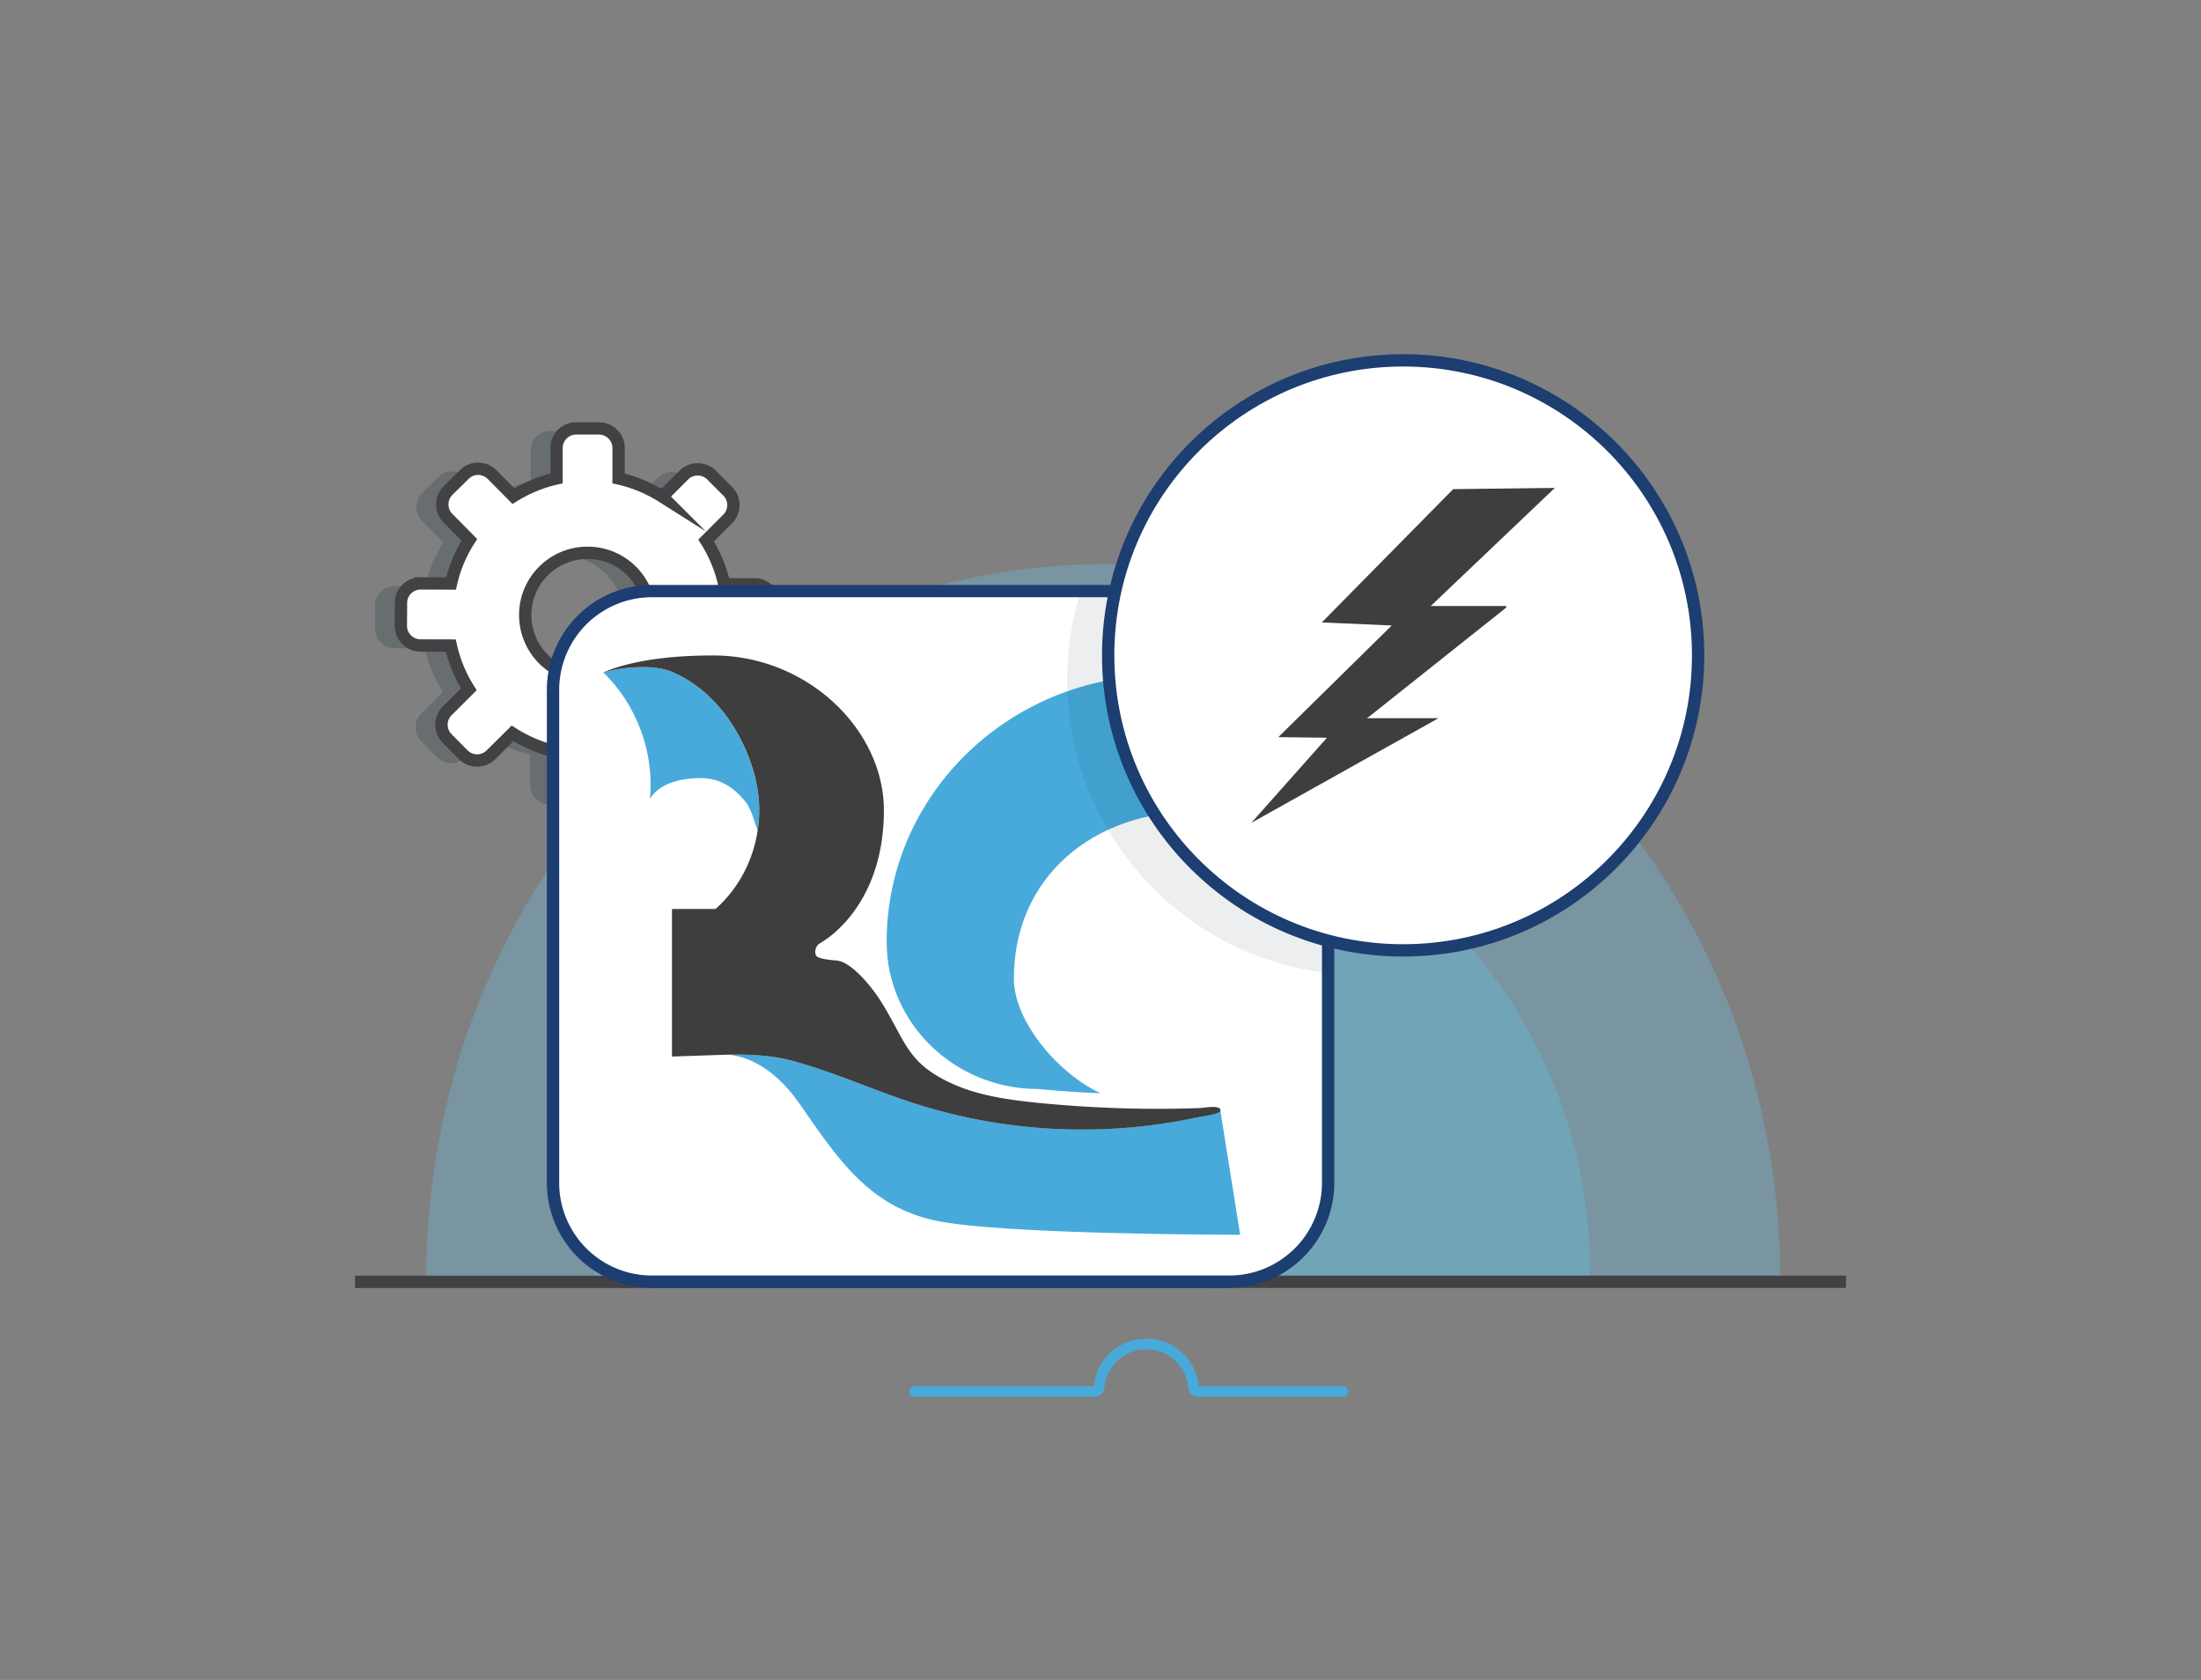 <svg xmlns="http://www.w3.org/2000/svg" xmlns:xlink="http://www.w3.org/1999/xlink" viewBox="0 0 268 204.533" xmlns:v="https://vecta.io/nano"><rect x="0" y="0" width="268" height="204.533" fill="#808080" stroke="none"/><style><![CDATA[.B{opacity:.4}.C{stroke-width:1.5}.D{stroke-miterlimit:10}]]></style><g fill="#66c4ef"><path opacity=".3" d="M216.762 156.055l.01-.355c0-48.05-36.908-87.004-82.437-87.004S51.897 107.65 51.897 155.7c0 .12.008.236.01.355h164.856z"/><path opacity=".3" d="M193.6 155.7c0 .788 0-.83 0-.96 0-33.473-27.135-60.608-60.608-60.608s-60.608 27.135-60.608 60.608l.01 1.18L193.6 155.7z"/></g><g opacity=".22" fill="#122935"><path d="M67.194 52.484a2.24 2.24 0 0 0-.057.504v3.7a16.25 16.25 0 0 0-2.518.787v-2.6a2.39 2.39 0 0 1 2.392-2.392h.183z" class="B"/><use xlink:href="#B" class="B"/><path d="M84.68 91.065l-1.228 1.227a2.41 2.41 0 0 1-3.393 0l-2.606-2.63c-.894.56-1.838 1.04-2.826 1.43l.006-1.114a17.01 17.01 0 0 0 5.338-2.203l2.606 2.63c.567.567 1.36.794 2.103.66z" class="B"/><use xlink:href="#C" class="B"/><path d="M57.86 91l-1.24 1.227a2.38 2.38 0 0 1-3.38-.013l-1.945-1.958c-.932-.944-.925-2.455.006-3.38l2.63-2.62c-1.02-1.605-1.77-3.4-2.203-5.326l-3.69-.013a2.4 2.4 0 0 1-2.38-2.405l.02-2.763c0-1.328 1.07-2.398 2.392-2.392h.183a2.24 2.24 0 0 0-.057.504l-.02 2.763a2.4 2.4 0 0 0 2.38 2.405l3.69.013c.434 1.926 1.183 3.72 2.203 5.326l-2.63 2.62c-.932.925-.938 2.436-.006 3.38l1.945 1.958c.572.58 1.365.8 2.102.674z" class="B"/><path d="M88.74 71.477l-3.696-.015c-.438-1.922-1.194-3.72-2.213-5.33l2.616-2.618c.938-.932.943-2.447.008-3.38l-1.958-1.96c-.932-.932-2.446-.94-3.38-.007l-2.62 2.618a16.99 16.99 0 0 0-5.322-2.211v-3.698c0-1.32-1.074-2.392-2.397-2.392h-2.764c-1.324 0-2.394 1.072-2.394 2.392v3.698c-1.89.425-3.653 1.17-5.248 2.16l-2.6-2.625c-.932-.935-2.448-.954-3.383-.015l-1.97 1.945c-.933.924-.944 2.444-.016 3.38L54 66.05c-1.025 1.604-1.8 3.402-2.23 5.317l-3.696-.015a2.38 2.38 0 0 0-2.396 2.389l-.018 2.766c-.007 1.316 1.06 2.392 2.38 2.403l3.7.01c.434 1.927 1.18 3.72 2.2 5.327l-2.63 2.62c-.932.925-.937 2.437-.006 3.375l1.943 1.96c.938.946 2.453.946 3.385.014l2.625-2.603c1.612 1.02 3.402 1.8 5.33 2.23l-.015 3.7a2.39 2.39 0 0 0 2.383 2.399l2.767.01c1.32 0 2.395-1.06 2.395-2.377l.01-3.7c1.922-.432 3.72-1.2 5.336-2.203l2.61 2.628a2.41 2.41 0 0 0 3.392 0l1.95-1.952c.94-.928.944-2.448.002-3.375L82.81 84.34c1.02-1.616 1.78-3.405 2.217-5.332l3.694.01c1.32 0 2.39-1.07 2.395-2.388v-2.773a2.38 2.38 0 0 0-2.377-2.381zM68.397 82.802a7.59 7.59 0 0 1-7.592-7.594c0-4.19 3.398-7.576 7.592-7.576s7.583 3.387 7.583 7.576c0 4.2-3.394 7.594-7.583 7.594z"/></g><g fill="#fff"><use xlink:href="#D"/><path d="M70.342 52.155a2.24 2.24 0 0 0-.057.504v3.7a16.25 16.25 0 0 0-2.518.787v-2.6a2.39 2.39 0 0 1 2.392-2.392h.183z" class="B"/><use xlink:href="#B" x="3.147" y="-0.327" class="B"/><path d="M87.83 90.737L86.6 91.964a2.41 2.41 0 0 1-3.393 0l-2.606-2.63c-.894.56-1.838 1.04-2.826 1.43l.006-1.114a17.01 17.01 0 0 0 5.338-2.203l2.606 2.63c.567.567 1.36.793 2.103.66z" class="B"/><use xlink:href="#C" x="3.146" y="-0.327" class="B"/><path d="M61.006 90.662l-1.24 1.227a2.38 2.38 0 0 1-3.38-.013l-1.945-1.958c-.932-.944-.925-2.455.006-3.38l2.63-2.62c-1.02-1.605-1.77-3.4-2.203-5.326l-3.69-.013a2.4 2.4 0 0 1-2.38-2.405l.02-2.763c0-1.328 1.07-2.398 2.392-2.392h.183a2.24 2.24 0 0 0-.057.504l-.02 2.763a2.4 2.4 0 0 0 2.38 2.405l3.69.013c.434 1.926 1.183 3.72 2.203 5.326l-2.63 2.62c-.932.925-.938 2.436-.006 3.38l1.945 1.958c.572.58 1.366.8 2.102.674z" class="B"/></g><g fill="none" class="D"><g stroke="#424143" class="C"><use xlink:href="#D"/><path d="M43.23 156.062h36.923"/><path d="M75.694 156.062h1.45m70.322-.007h77.305"/></g><path stroke="#47aadb" stroke-width="1.3" stroke-linecap="round" d="M163.515 169.396h-17.727a.46.46 0 0 1-.454-.439 5.77 5.77 0 0 0-5.756-5.32c-3.02 0-5.506 2.32-5.753 5.275-.023.27-.232.484-.503.484h-21.96"/><path stroke="#424143" d="M148.906 156.055H80.152" class="C"/></g><use xlink:href="#E" fill="#fff"/><use xlink:href="#E" fill="none" stroke="#1c3e71" class="C D"/><path d="M92.044 95.075c.462 1.994.523 4.05.2 6.044-.435-1.193-.758-2.674-1.576-3.64-1.393-1.646-3.083-2.865-5.818-2.743-2.16.087-4.555.662-5.704 2.5.53-5.626-1.62-11.444-5.687-15.37 3.248-.87 6.514-.82 8.265-.096 5.347 2.203 9.022 7.7 10.3 13.315zm49.616-12.86h10.437l-2.643 16.547h-3.682c-12.678 0-22.32 8.034-22.32 20.376 0 5.422 5.718 11.78 10.547 13.947-2.33-.004-7.6-.5-7.6-.5-10.183 0-18.438-8.02-18.438-17.916 0-17.918 14.95-32.443 33.4-32.443-.001 0 .106 0 .3 0zm6.94 53.034l2.404 15.084s-29.227 0-37.17-1.742c-7.95-1.742-11.705-7.3-16.4-14.1-3.588-5.217-7.35-6-8.892-6.096 2.752-.044 5.478.078 8.134.8 5.025 1.393 9.798 3.57 14.77 5.164 3.092.993 6.262 1.75 9.467 2.273 8.22 1.34 16.704 1.15 24.847-.6.4-.087 2.752-.383 2.83-.792z" fill="#47aadb"/><path fill="#3e3e3e" d="M146.336 134.875c.383-.01 2.395-.4 2.264.374-.078.41-2.42.705-2.83.793-8.143 1.75-16.625 1.942-24.847.6-3.205-.523-6.375-1.28-9.467-2.273-4.973-1.594-9.745-3.77-14.77-5.164-2.656-.732-5.382-.853-8.134-.8h-.035l-6.697.226v-17.967h5.304c2.796-2.465 4.572-5.896 5.13-9.528v-.01c.314-1.994.253-4.05-.21-6.044-1.29-5.626-4.964-11.113-10.31-13.316-1.75-.723-5.016-.775-8.265.096 2.03-.88 6.096-2.064 13.368-2.064 11.53 0 20.788 9.092 20.788 18.838 0 9.737-5.025 14.622-7.856 16.25-.496.287-.714 1.306-.235 1.602.488.296 1.75.4 2.317.453 1.9.157 4.415 3.38 5.426 5 2.978 4.72 3.066 7.42 8.56 9.946 3.257 1.498 6.88 2.003 10.442 2.37 4.442.444 8.9.688 13.368.732a140.74 140.74 0 0 0 6.688-.096z"/><path fill="#122935" d="M161.718 83.963v34.5c-11.43-1.3-21.22-7.98-26.8-17.43a35.52 35.52 0 0 1-4.95-16.88c-.02-.45-.03-.9-.03-1.36 0-3.78.58-7.4 1.66-10.83h18.12a12.04 12.04 0 0 1 12 12z" opacity=".08"/><circle fill="#fff" cx="170.851" cy="79.791" r="35.917"/><circle fill="none" stroke="#1c3e71" cx="170.851" cy="79.791" r="35.917" class="C"/><path fill="#3e3e3e" d="M183.45 73.78c-.074.025-.074.135-.025.172l-16.86 13.41c-.074.025-.098.074-.184.074h8.78l-22.8 12.746 9.21-10.364-5.92-.074 13.814-13.593-8.522-.368.012-.012 15.988-16.22 12.377-.147-15.017 14.293c-.05.037-.11.086-.172.086h9.308z"/><defs ><path id="B" d="M56.518 64.16c-1.026 1.605-1.788 3.4-2.228 5.32l-1.958-.013c.428-1.21.988-2.354 1.668-3.418l-2.6-2.63c-.925-.938-.92-2.455.02-3.38l1.97-1.945c.36-.365.806-.58 1.272-.655l-.724.71c-.938.925-.944 2.442-.02 3.38l2.6 2.632z"/><path id="C" d="M72.054 96.057c-.227 1.083-1.2 1.888-2.342 1.888l-2.77-.013c-1.316 0-2.386-1.076-2.38-2.398l.013-3.69a16.98 16.98 0 0 1-4.954-2.002l2.14-2.115c1.618 1.02 3.406 1.788 5.332 2.228l-.013 3.69c-.006 1.322 1.064 2.398 2.38 2.398l2.594.014z"/><path id="D" d="M91.887 71.15l-3.696-.015c-.438-1.922-1.194-3.72-2.213-5.33l2.616-2.618c.938-.932.943-2.447.008-3.38l-1.958-1.96c-.932-.932-2.446-.94-3.38-.007l-2.62 2.618a16.99 16.99 0 0 0-5.322-2.211V54.55c0-1.32-1.074-2.392-2.397-2.392H70.16c-1.324 0-2.394 1.072-2.394 2.392v3.698c-1.89.425-3.653 1.17-5.248 2.16l-2.6-2.625c-.932-.935-2.448-.954-3.383-.015l-1.97 1.945c-.933.924-.944 2.444-.016 3.38l2.6 2.632c-1.025 1.604-1.8 3.402-2.23 5.317l-3.696-.015a2.38 2.38 0 0 0-2.396 2.389l-.018 2.766c-.007 1.316 1.06 2.392 2.38 2.403l3.7.01c.434 1.927 1.18 3.72 2.2 5.327l-2.63 2.62c-.932.925-.937 2.437-.006 3.375l1.943 1.96c.938.946 2.453.946 3.385.014l2.625-2.603c1.612 1.02 3.402 1.8 5.33 2.23l-.015 3.7a2.39 2.39 0 0 0 2.383 2.399l2.767.01c1.32 0 2.395-1.06 2.395-2.377l.01-3.7c1.922-.432 3.72-1.2 5.336-2.203l2.61 2.628a2.41 2.41 0 0 0 3.392 0l1.95-1.952c.94-.928.944-2.448.002-3.375l-2.596-2.625c1.02-1.616 1.78-3.405 2.217-5.332l3.694.01c1.32 0 2.39-1.07 2.395-2.388V73.53a2.38 2.38 0 0 0-2.378-2.381zM71.545 82.474a7.59 7.59 0 0 1-7.592-7.594c0-4.19 3.398-7.576 7.592-7.576s7.583 3.387 7.583 7.576c-.001 4.2-3.394 7.594-7.583 7.594z"/><path id="E" d="M161.718 83.963v60.08a12.04 12.04 0 0 1-12 12h-70.38a12.04 12.04 0 0 1-12-12v-60.08a12.04 12.04 0 0 1 12-12h70.38a12.04 12.04 0 0 1 12 12z"/></defs></svg>